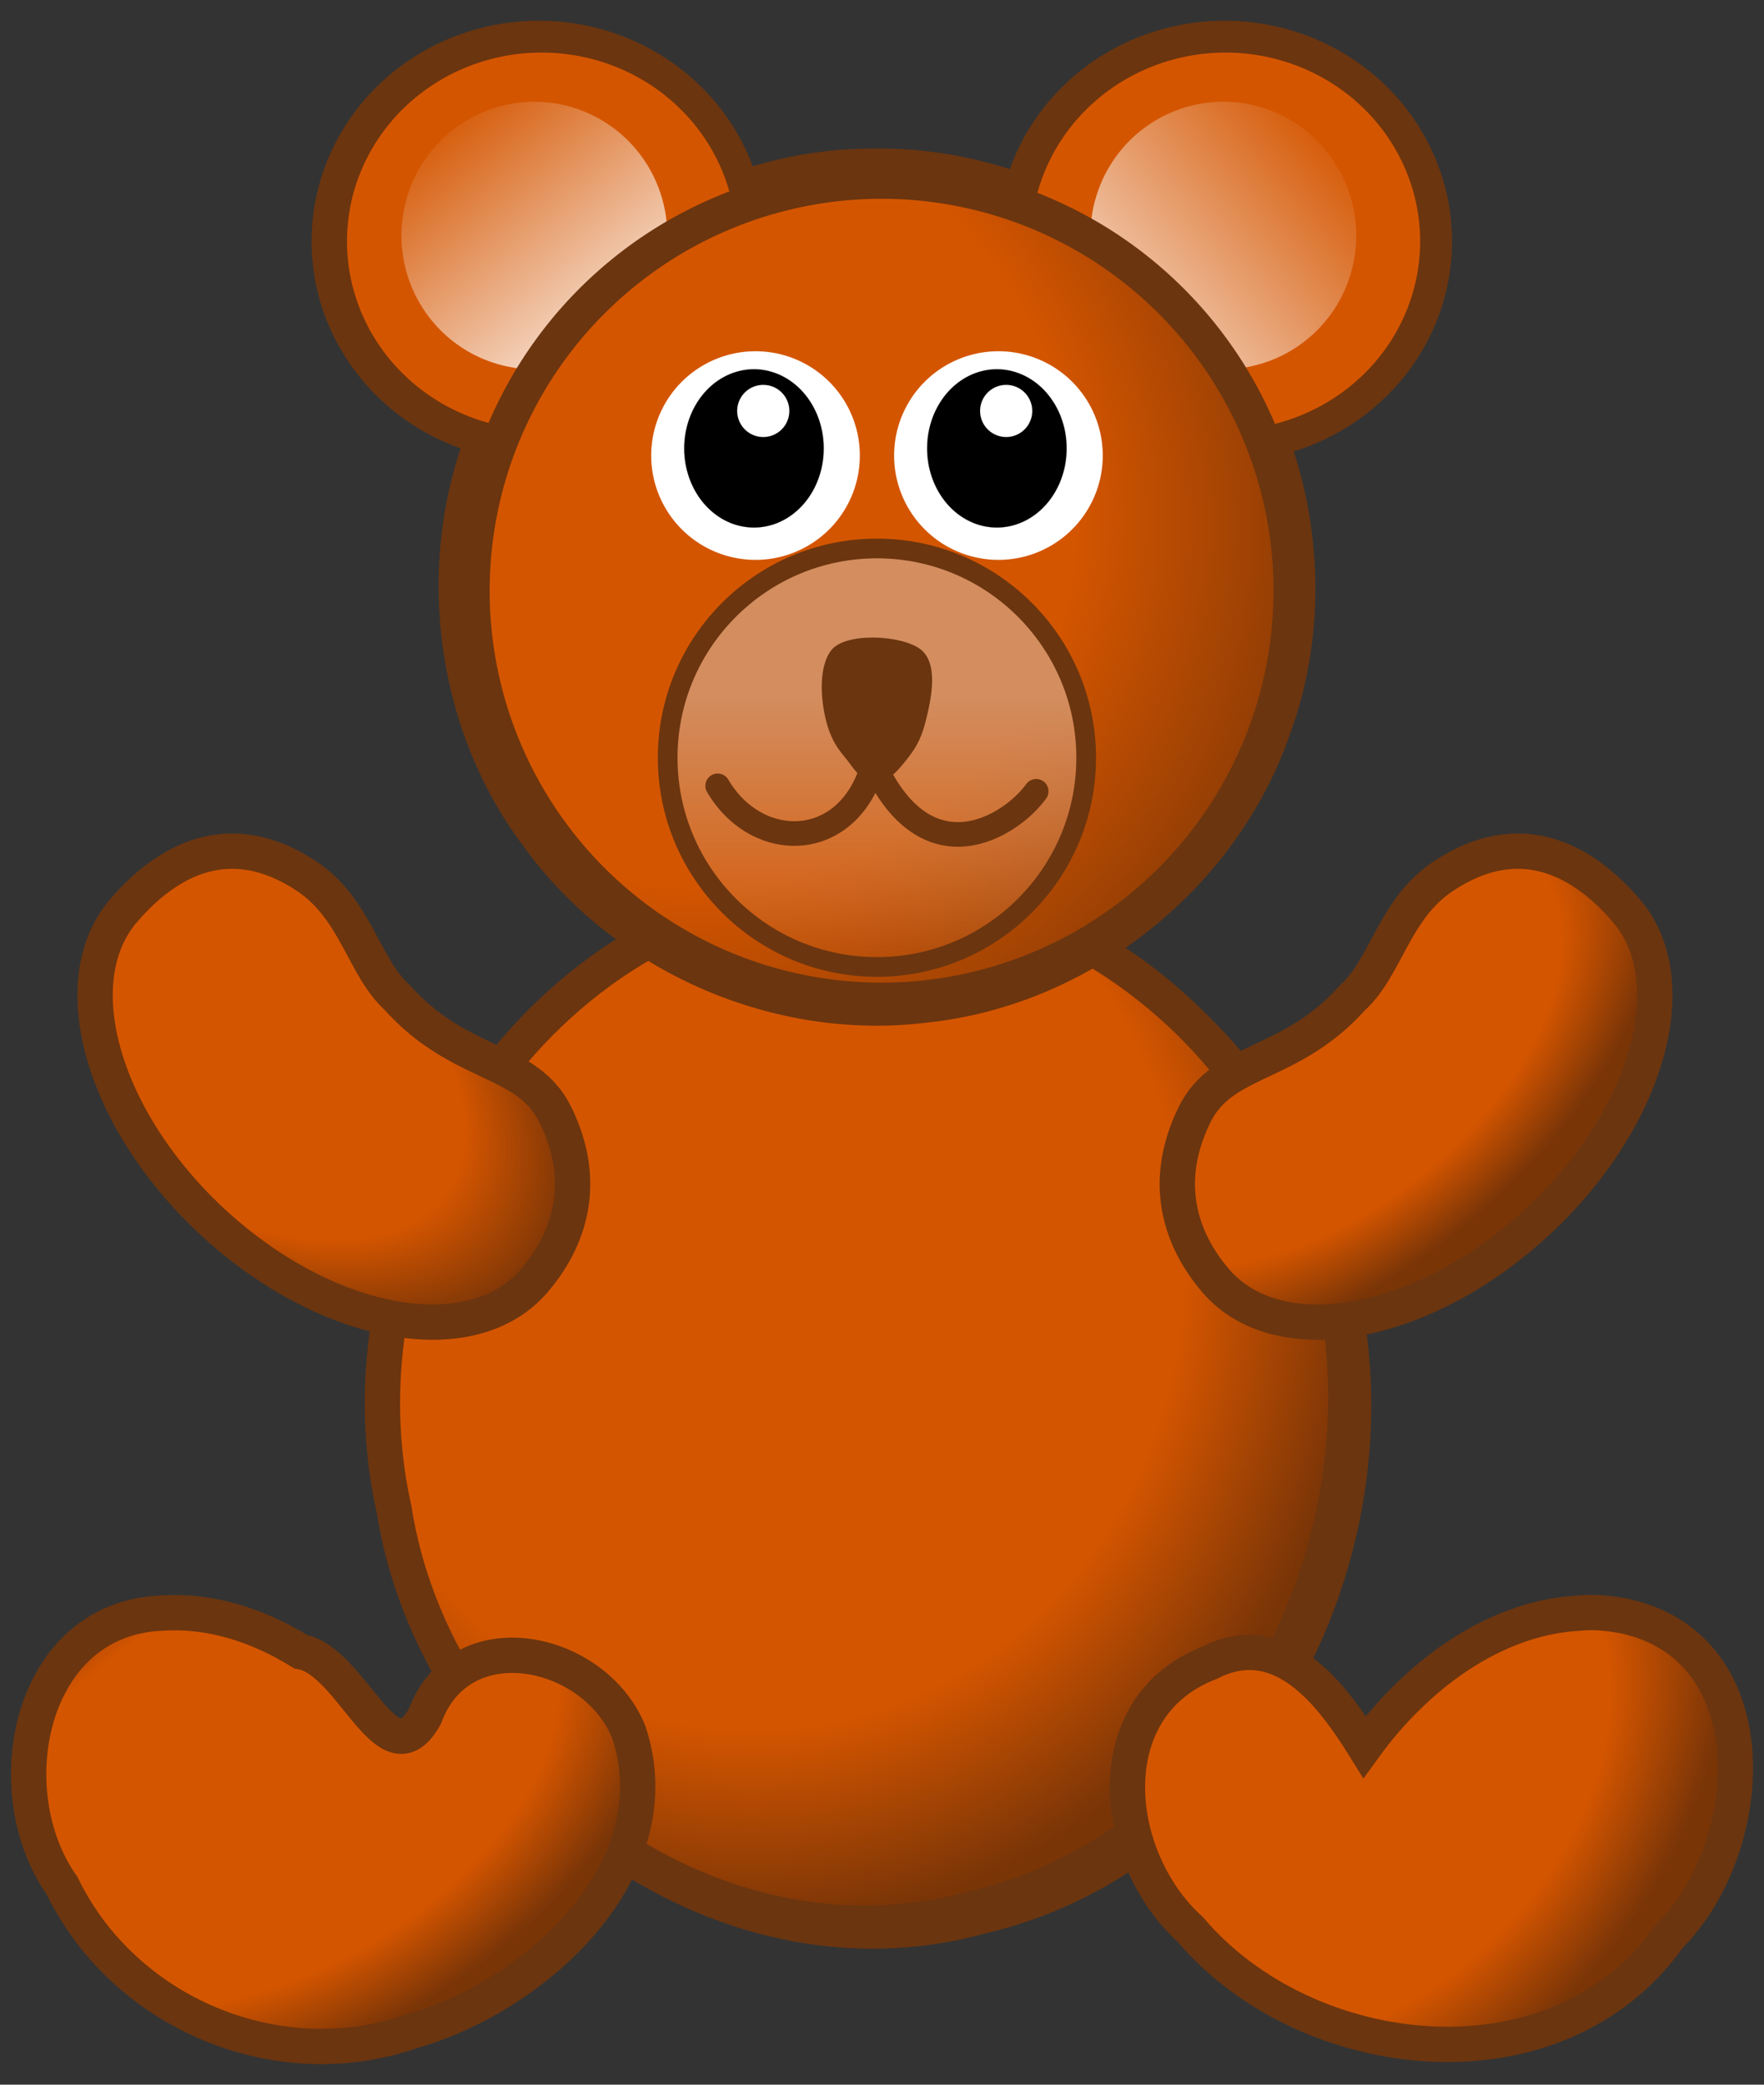 <?xml version="1.0" encoding="UTF-8" standalone="no"?>
<!-- Created with Inkscape (http://www.inkscape.org/) -->
<svg
   xmlns:dc="http://purl.org/dc/elements/1.1/"
   xmlns:cc="http://creativecommons.org/ns#"
   xmlns:rdf="http://www.w3.org/1999/02/22-rdf-syntax-ns#"
   xmlns:svg="http://www.w3.org/2000/svg"
   xmlns="http://www.w3.org/2000/svg"
   xmlns:xlink="http://www.w3.org/1999/xlink"
   xmlns:sodipodi="http://sodipodi.sourceforge.net/DTD/sodipodi-0.dtd"
   xmlns:inkscape="http://www.inkscape.org/namespaces/inkscape"
   width="110"
   height="130"
   id="svg2"
   sodipodi:version="0.32"
   inkscape:version="0.46"
   version="1.0"
   sodipodi:docname="brown_teddy.svg"
   inkscape:output_extension="org.inkscape.output.svg.inkscape">
  <rect width="100%" height="100%" fill="#333333" stroke="none"/>
  <defs
     id="defs4">
    <linearGradient
       id="linearGradient4455">
      <stop
         id="stop4457"
         offset="0"
         style="stop-color:#d45500;stop-opacity:1;" />
      <stop
         style="stop-color:#d45500;stop-opacity:1;"
         offset="0.575"
         id="stop4459" />
      <stop
         id="stop4461"
         offset="1"
         style="stop-color:#7a3507;stop-opacity:1;" />
    </linearGradient>
    <linearGradient
       id="linearGradient3743">
      <stop
         style="stop-color:#d45500;stop-opacity:1;"
         offset="0"
         id="stop3745" />
      <stop
         id="stop3751"
         offset="0.704"
         style="stop-color:#d45500;stop-opacity:1;" />
      <stop
         style="stop-color:#7a3507;stop-opacity:1;"
         offset="1"
         id="stop3747" />
    </linearGradient>
    <inkscape:perspective
       sodipodi:type="inkscape:persp3d"
       inkscape:vp_x="0 : 526.18109 : 1"
       inkscape:vp_y="0 : 1000 : 0"
       inkscape:vp_z="744.09448 : 526.18109 : 1"
       inkscape:persp3d-origin="372.04724 : 350.78739 : 1"
       id="perspective10" />
    <radialGradient
       r="14"
       fy="37.75"
       fx="-6"
       cy="37.75"
       cx="-6"
       gradientTransform="matrix(1,0,0,0.268,0,27.638)"
       gradientUnits="userSpaceOnUse"
       id="radialGradient3966"
       xlink:href="#linearGradient2305-1-6-7"
       inkscape:collect="always" />
    <radialGradient
       r="14"
       fy="37.75"
       fx="-6"
       cy="37.75"
       cx="-6"
       gradientTransform="matrix(1,0,0,0.268,0,27.638)"
       gradientUnits="userSpaceOnUse"
       id="radialGradient3937"
       xlink:href="#linearGradient2305-1-6-7"
       inkscape:collect="always" />
    <linearGradient
       y2="-80.708"
       x2="864.859"
       y1="-175.118"
       x1="864.859"
       gradientTransform="matrix(0.897,0,0,0.897,13.548,-51.023)"
       gradientUnits="userSpaceOnUse"
       id="linearGradient3120"
       xlink:href="#linearGradient3981-8-0"
       inkscape:collect="always" />
    <linearGradient
       y2="-80.708"
       x2="864.859"
       y1="-175.118"
       x1="864.859"
       gradientTransform="matrix(0.897,0,0,0.897,13.548,-51.023)"
       gradientUnits="userSpaceOnUse"
       id="linearGradient4954"
       xlink:href="#linearGradient3981-8-0"
       inkscape:collect="always" />
    <linearGradient
       y2="-80.708"
       x2="864.859"
       y1="-175.118"
       x1="864.859"
       gradientTransform="matrix(0.897,0,0,0.897,-18.452,-51.023)"
       gradientUnits="userSpaceOnUse"
       id="linearGradient4949"
       xlink:href="#linearGradient3981-8-0"
       inkscape:collect="always" />
    <linearGradient
       y2="19.5"
       x2="-16.712"
       y1="10"
       x1="-6.106"
       gradientUnits="userSpaceOnUse"
       id="linearGradient4947"
       xlink:href="#linearGradient4259-6"
       inkscape:collect="always" />
    <linearGradient
       y2="19.5"
       x2="-4.5"
       y1="10"
       x1="-12.234"
       gradientUnits="userSpaceOnUse"
       id="linearGradient4945"
       xlink:href="#linearGradient4259"
       inkscape:collect="always" />
    <radialGradient
       r="14"
       fy="37.75"
       fx="-6"
       cy="37.75"
       cx="-6"
       gradientTransform="matrix(1,0,0,0.268,0,27.638)"
       gradientUnits="userSpaceOnUse"
       id="radialGradient4943"
       xlink:href="#linearGradient2305-1-6-7"
       inkscape:collect="always" />
    <linearGradient
       y2="-80.708"
       x2="864.859"
       y1="-175.118"
       x1="864.859"
       gradientTransform="matrix(0.897,0,0,0.897,-18.452,-51.023)"
       gradientUnits="userSpaceOnUse"
       id="linearGradient4388"
       xlink:href="#linearGradient3981-8-0"
       inkscape:collect="always" />
    <linearGradient
       y2="19.5"
       x2="-16.712"
       y1="10"
       x1="-6.106"
       gradientUnits="userSpaceOnUse"
       id="linearGradient4386"
       xlink:href="#linearGradient4259-6"
       inkscape:collect="always" />
    <linearGradient
       y2="19.5"
       x2="-4.5"
       y1="10"
       x1="-12.234"
       gradientUnits="userSpaceOnUse"
       id="linearGradient4384"
       xlink:href="#linearGradient4259"
       inkscape:collect="always" />
    <radialGradient
       r="14"
       fy="37.75"
       fx="-6"
       cy="37.75"
       cx="-6"
       gradientTransform="matrix(1,0,0,0.268,0,27.638)"
       gradientUnits="userSpaceOnUse"
       id="radialGradient4382"
       xlink:href="#linearGradient2305-1-6-7"
       inkscape:collect="always" />
    <linearGradient
       y2="-80.708"
       x2="864.859"
       y1="-175.118"
       x1="864.859"
       gradientTransform="translate(404.233,-366.233)"
       gradientUnits="userSpaceOnUse"
       id="linearGradient4357"
       xlink:href="#linearGradient3981-8"
       inkscape:collect="always" />
    <radialGradient
       r="14"
       fy="37.75"
       fx="-6"
       cy="37.75"
       cx="-6"
       gradientTransform="matrix(1,0,0,0.268,0,27.638)"
       gradientUnits="userSpaceOnUse"
       id="radialGradient4355"
       xlink:href="#linearGradient2305-1-6"
       inkscape:collect="always" />
    <linearGradient
       inkscape:collect="always"
       xlink:href="#linearGradient4259-6"
       id="linearGradient4284"
       gradientUnits="userSpaceOnUse"
       x1="-6.106"
       y1="10"
       x2="-16.712"
       y2="19.5" />
    <linearGradient
       id="linearGradient4259-6"
       inkscape:collect="always">
      <stop
         id="stop4261-8"
         offset="0"
         style="stop-color: rgb(212, 85, 0); stop-opacity: 1;" />
      <stop
         id="stop4263-9"
         offset="1"
         style="stop-color: rgb(255, 255, 255); stop-opacity: 1;" />
    </linearGradient>
    <linearGradient
       gradientUnits="userSpaceOnUse"
       y2="19.5"
       x2="-6.839"
       y1="10"
       x1="-14"
       id="linearGradient4265-4"
       xlink:href="#linearGradient4259-6"
       inkscape:collect="always" />
    <inkscape:perspective
       sodipodi:type="inkscape:persp3d"
       inkscape:vp_x="0 : 0.5 : 1"
       inkscape:vp_y="0 : 1000 : 0"
       inkscape:vp_z="1 : 0.5 : 1"
       inkscape:persp3d-origin="0.5 : 0.33333333 : 1"
       id="perspective4275" />
    <linearGradient
       gradientUnits="userSpaceOnUse"
       y2="19.5"
       x2="-4.5"
       y1="10"
       x1="-12.234"
       id="linearGradient4265"
       xlink:href="#linearGradient4259"
       inkscape:collect="always" />
    <inkscape:perspective
       sodipodi:type="inkscape:persp3d"
       inkscape:vp_x="0 : 0.5 : 1"
       inkscape:vp_y="0 : 1000 : 0"
       inkscape:vp_z="1 : 0.5 : 1"
       inkscape:persp3d-origin="0.5 : 0.33333333 : 1"
       id="perspective4245" />
    <inkscape:perspective
       sodipodi:type="inkscape:persp3d"
       inkscape:vp_x="0 : 0.5 : 1"
       inkscape:vp_y="0 : 1000 : 0"
       inkscape:vp_z="1 : 0.5 : 1"
       inkscape:persp3d-origin="0.5 : 0.33333333 : 1"
       id="perspective4215" />
    <linearGradient
       id="linearGradient2305-1-6-7"
       inkscape:collect="always">
      <stop
         id="stop2307-7-6-6"
         offset="0"
         style="stop-color: rgb(0, 0, 0); stop-opacity: 1;" />
      <stop
         id="stop2309-1-2-7"
         offset="1"
         style="stop-color: rgb(0, 0, 0); stop-opacity: 0;" />
    </linearGradient>
    <radialGradient
       r="14"
       fy="37.75"
       fx="-6"
       cy="37.75"
       cx="-6"
       gradientTransform="matrix(1,0,0,0.268,0,27.638)"
       gradientUnits="userSpaceOnUse"
       id="radialGradient2889-5-8-2"
       xlink:href="#linearGradient2305-1-6-7"
       inkscape:collect="always" />
    <linearGradient
       id="linearGradient3981-8-0"
       inkscape:collect="always">
      <stop
         id="stop3983-6-5"
         offset="0"
         style="stop-color: rgb(211, 141, 95); stop-opacity: 1;" />
      <stop
         id="stop3985-9-5"
         offset="1"
         style="stop-color: rgb(211, 141, 95); stop-opacity: 0;" />
    </linearGradient>
    <linearGradient
       gradientUnits="userSpaceOnUse"
       y2="-80.708"
       x2="864.859"
       y1="-175.118"
       x1="864.859"
       id="linearGradient3987-3-2"
       xlink:href="#linearGradient3981-8-0"
       inkscape:collect="always"
       gradientTransform="matrix(0.897,0,0,0.897,-18.452,-51.023)" />
    <inkscape:perspective
       sodipodi:type="inkscape:persp3d"
       inkscape:vp_x="0 : 0.5 : 1"
       inkscape:vp_y="0 : 1000 : 0"
       inkscape:vp_z="1 : 0.5 : 1"
       inkscape:persp3d-origin="0.5 : 0.33333333 : 1"
       id="perspective4116" />
    <linearGradient
       id="linearGradient2305-1-6"
       inkscape:collect="always">
      <stop
         id="stop2307-7-6"
         offset="0"
         style="stop-color: rgb(0, 0, 0); stop-opacity: 1;" />
      <stop
         id="stop2309-1-2"
         offset="1"
         style="stop-color: rgb(0, 0, 0); stop-opacity: 0;" />
    </linearGradient>
    <linearGradient
       id="linearGradient3981-8"
       inkscape:collect="always">
      <stop
         id="stop3983-6"
         offset="0"
         style="stop-color: rgb(211, 141, 95); stop-opacity: 1;" />
      <stop
         id="stop3985-9"
         offset="1"
         style="stop-color: rgb(211, 141, 95); stop-opacity: 0;" />
    </linearGradient>
    <inkscape:perspective
       sodipodi:type="inkscape:persp3d"
       inkscape:vp_x="0 : 0.5 : 1"
       inkscape:vp_y="0 : 1000 : 0"
       inkscape:vp_z="1 : 0.5 : 1"
       inkscape:persp3d-origin="0.5 : 0.33333333 : 1"
       id="perspective4019" />
    <inkscape:perspective
       sodipodi:type="inkscape:persp3d"
       inkscape:vp_x="0 : 0.5 : 1"
       inkscape:vp_y="0 : 1000 : 0"
       inkscape:vp_z="1 : 0.5 : 1"
       inkscape:persp3d-origin="0.5 : 0.33333333 : 1"
       id="perspective3997" />
    <linearGradient
       gradientTransform="translate(-525.047,-718.381)"
       gradientUnits="userSpaceOnUse"
       y2="-80.708"
       x2="864.859"
       y1="-175.118"
       x1="864.859"
       id="linearGradient3987"
       xlink:href="#linearGradient3981"
       inkscape:collect="always" />
    <inkscape:perspective
       sodipodi:type="inkscape:persp3d"
       inkscape:vp_x="0 : 0.5 : 1"
       inkscape:vp_y="0 : 1000 : 0"
       inkscape:vp_z="1 : 0.5 : 1"
       inkscape:persp3d-origin="0.5 : 0.33333333 : 1"
       id="perspective3959" />
    <inkscape:perspective
       sodipodi:type="inkscape:persp3d"
       inkscape:vp_x="0 : 0.5 : 1"
       inkscape:vp_y="0 : 1000 : 0"
       inkscape:vp_z="1 : 0.5 : 1"
       inkscape:persp3d-origin="0.5 : 0.33333333 : 1"
       id="perspective3937" />
    <inkscape:perspective
       sodipodi:type="inkscape:persp3d"
       inkscape:vp_x="0 : 0.5 : 1"
       inkscape:vp_y="0 : 1000 : 0"
       inkscape:vp_z="1 : 0.5 : 1"
       inkscape:persp3d-origin="0.5 : 0.33333333 : 1"
       id="perspective3892" />
    <linearGradient
       id="linearGradient2982">
      <stop
         style="stop-color: rgb(246, 225, 207); stop-opacity: 1;"
         offset="0"
         id="stop2984" />
      <stop
         id="stop2986"
         offset="0.5"
         style="stop-color: rgb(225, 157, 86); stop-opacity: 1;" />
      <stop
         style="stop-color: rgb(244, 220, 183); stop-opacity: 1;"
         offset="1"
         id="stop2988" />
    </linearGradient>
    <linearGradient
       id="linearGradient2973">
      <stop
         style="stop-color: rgb(246, 225, 207); stop-opacity: 1;"
         offset="0"
         id="stop2975" />
      <stop
         id="stop2977"
         offset="0.5"
         style="stop-color: rgb(225, 157, 86); stop-opacity: 1;" />
      <stop
         style="stop-color: rgb(244, 220, 183); stop-opacity: 1;"
         offset="1"
         id="stop2979" />
    </linearGradient>
    <linearGradient
       id="linearGradient2305-1"
       inkscape:collect="always">
      <stop
         id="stop2307-7"
         offset="0"
         style="stop-color: rgb(0, 0, 0); stop-opacity: 1;" />
      <stop
         id="stop2309-1"
         offset="1"
         style="stop-color: rgb(0, 0, 0); stop-opacity: 0;" />
    </linearGradient>
    <radialGradient
       r="14"
       fy="37.75"
       fx="-6"
       cy="37.75"
       cx="-6"
       gradientTransform="matrix(1,0,0,0.268,0,27.638)"
       gradientUnits="userSpaceOnUse"
       id="radialGradient2889-5"
       xlink:href="#linearGradient2305-1"
       inkscape:collect="always" />
    <linearGradient
       id="linearGradient2251-8">
      <stop
         style="stop-color: rgb(246, 225, 207); stop-opacity: 1;"
         offset="0"
         id="stop2253-2" />
      <stop
         id="stop3682-4"
         offset="0.5"
         style="stop-color: rgb(225, 157, 86); stop-opacity: 1;" />
      <stop
         style="stop-color: rgb(244, 220, 183); stop-opacity: 1;"
         offset="1"
         id="stop2255-5" />
    </linearGradient>
    <inkscape:perspective
       sodipodi:type="inkscape:persp3d"
       inkscape:vp_x="0 : 0.5 : 1"
       inkscape:vp_y="0 : 1000 : 0"
       inkscape:vp_z="1 : 0.5 : 1"
       inkscape:persp3d-origin="0.5 : 0.33333333 : 1"
       id="perspective2959" />
    <inkscape:perspective
       sodipodi:type="inkscape:persp3d"
       inkscape:vp_x="0 : 0.5 : 1"
       inkscape:vp_y="0 : 1000 : 0"
       inkscape:vp_z="1 : 0.5 : 1"
       inkscape:persp3d-origin="0.5 : 0.33333333 : 1"
       id="perspective2922" />
    <inkscape:perspective
       sodipodi:type="inkscape:persp3d"
       inkscape:vp_x="0 : 0.5 : 1"
       inkscape:vp_y="0 : 1000 : 0"
       inkscape:vp_z="1 : 0.5 : 1"
       inkscape:persp3d-origin="0.5 : 0.33333333 : 1"
       id="perspective2835" />
    <radialGradient
       r="15"
       fy="32.821"
       fx="24"
       cy="32.821"
       cx="24"
       gradientTransform="matrix(2.784,0,0,1.962,71.737,-82.84)"
       gradientUnits="userSpaceOnUse"
       id="radialGradient2893"
       xlink:href="#linearGradient2251"
       inkscape:collect="always" />
    <radialGradient
       r="5.331"
       fy="18.305"
       fx="-3.065"
       cy="18.305"
       cx="-3.065"
       gradientTransform="matrix(3.556,0,0,3.556,7.835,-46.789)"
       gradientUnits="userSpaceOnUse"
       id="radialGradient2891"
       xlink:href="#linearGradient2251"
       inkscape:collect="always" />
    <radialGradient
       r="14"
       fy="37.75"
       fx="-6"
       cy="37.75"
       cx="-6"
       gradientTransform="matrix(1,0,0,0.268,0,27.638)"
       gradientUnits="userSpaceOnUse"
       id="radialGradient2889"
       xlink:href="#linearGradient2305"
       inkscape:collect="always" />
    <radialGradient
       r="5.331"
       fy="18.305"
       fx="-3.065"
       cy="18.305"
       cx="-3.065"
       gradientTransform="matrix(3.556,0,0,3.556,7.835,-46.789)"
       gradientUnits="userSpaceOnUse"
       id="radialGradient2887"
       xlink:href="#linearGradient2251"
       inkscape:collect="always" />
    <inkscape:perspective
       sodipodi:type="inkscape:persp3d"
       inkscape:vp_x="0 : 526.18109 : 1"
       inkscape:vp_y="0 : 1000 : 0"
       inkscape:vp_z="744.09448 : 526.18109 : 1"
       inkscape:persp3d-origin="372.04724 : 350.78739 : 1"
       id="perspective2760" />
    <inkscape:perspective
       sodipodi:type="inkscape:persp3d"
       inkscape:vp_x="0 : 0.5 : 1"
       inkscape:vp_y="0 : 1000 : 0"
       inkscape:vp_z="1 : 0.5 : 1"
       inkscape:persp3d-origin="0.5 : 0.33333333 : 1"
       id="perspective3885" />
    <linearGradient
       gradientTransform="translate(59.086,-51.077)"
       y2="2.492"
       x2="12.86"
       y1="39.42"
       x1="29.064"
       gradientUnits="userSpaceOnUse"
       id="linearGradient2908"
       xlink:href="#linearGradient2219"
       inkscape:collect="always" />
    <radialGradient
       r="10.988"
       fy="30.126"
       fx="23.988"
       cy="30.126"
       cx="23.988"
       gradientTransform="matrix(1.838,0,0,0.855,38.978,-41.943)"
       gradientUnits="userSpaceOnUse"
       id="radialGradient2906"
       xlink:href="#linearGradient3686"
       inkscape:collect="always" />
    <radialGradient
       r="15"
       fy="32.821"
       fx="24"
       cy="32.821"
       cx="24"
       gradientTransform="matrix(2.784,0,0,1.962,16.273,-84.711)"
       gradientUnits="userSpaceOnUse"
       id="radialGradient2904"
       xlink:href="#linearGradient2251"
       inkscape:collect="always" />
    <linearGradient
       gradientTransform="translate(59.086,-51.077)"
       y2="38.33"
       x2="24"
       y1="7.4"
       x1="24"
       gradientUnits="userSpaceOnUse"
       id="linearGradient2902"
       xlink:href="#linearGradient2219"
       inkscape:collect="always" />
    <radialGradient
       r="16.972"
       fy="13.058"
       fx="24"
       cy="13.058"
       cx="24"
       gradientTransform="matrix(1.635,0,0,1.83,43.844,-63.228)"
       gradientUnits="userSpaceOnUse"
       id="radialGradient2900"
       xlink:href="#linearGradient2297"
       inkscape:collect="always" />
    <radialGradient
       r="5.329"
       fy="20.156"
       fx="-14.823"
       cy="20.156"
       cx="-14.823"
       gradientTransform="matrix(2.452,1.175,-1.324,2.806,46.039,-21.187)"
       gradientUnits="userSpaceOnUse"
       id="radialGradient2898"
       xlink:href="#linearGradient2251"
       inkscape:collect="always" />
    <linearGradient
       y2="8.686"
       x2="-12.272"
       y1="20.641"
       x1="-5.268"
       gradientUnits="userSpaceOnUse"
       id="linearGradient2896"
       xlink:href="#linearGradient2219"
       inkscape:collect="always" />
    <linearGradient
       y2="18.146"
       x2="-7.959"
       y1="10.911"
       x1="-10.154"
       gradientUnits="userSpaceOnUse"
       id="linearGradient2894"
       xlink:href="#linearGradient2227"
       inkscape:collect="always" />
    <radialGradient
       r="5.331"
       fy="18.305"
       fx="-3.065"
       cy="18.305"
       cx="-3.065"
       gradientTransform="matrix(3.556,0,0,3.556,7.835,-46.789)"
       gradientUnits="userSpaceOnUse"
       id="radialGradient2892"
       xlink:href="#linearGradient2251"
       inkscape:collect="always" />
    <linearGradient
       y2="8.686"
       x2="-12.272"
       y1="20.641"
       x1="-5.268"
       gradientUnits="userSpaceOnUse"
       id="linearGradient2890"
       xlink:href="#linearGradient2219"
       inkscape:collect="always" />
    <linearGradient
       y2="18.441"
       x2="-9.25"
       y1="11.428"
       x1="-10.735"
       gradientUnits="userSpaceOnUse"
       id="linearGradient2888"
       xlink:href="#linearGradient2227"
       inkscape:collect="always" />
    <radialGradient
       r="14"
       fy="37.75"
       fx="-6"
       cy="37.75"
       cx="-6"
       gradientTransform="matrix(1,0,0,0.268,0,27.638)"
       gradientUnits="userSpaceOnUse"
       id="radialGradient2886"
       xlink:href="#linearGradient2305"
       inkscape:collect="always" />
    <linearGradient
       id="linearGradient2219">
      <stop
         id="stop2221"
         offset="0"
         style="stop-color: rgb(255, 255, 255); stop-opacity: 1;" />
      <stop
         id="stop2223"
         offset="1"
         style="stop-color: rgb(255, 255, 255); stop-opacity: 0.3;" />
    </linearGradient>
    <linearGradient
       id="linearGradient2227"
       inkscape:collect="always">
      <stop
         id="stop2229"
         offset="0"
         style="stop-color: rgb(143, 84, 2); stop-opacity: 1;" />
      <stop
         id="stop2231"
         offset="1"
         style="stop-color: rgb(110, 64, 1); stop-opacity: 1;" />
    </linearGradient>
    <linearGradient
       id="linearGradient2251">
      <stop
         style="stop-color: rgb(246, 225, 207); stop-opacity: 1;"
         offset="0"
         id="stop2253" />
      <stop
         id="stop3682"
         offset="0.5"
         style="stop-color: rgb(225, 157, 86); stop-opacity: 1;" />
      <stop
         style="stop-color: rgb(244, 220, 183); stop-opacity: 1;"
         offset="1"
         id="stop2255" />
    </linearGradient>
    <linearGradient
       inkscape:collect="always"
       id="linearGradient2297">
      <stop
         style="stop-color: rgb(161, 87, 2); stop-opacity: 1;"
         offset="0"
         id="stop2299" />
      <stop
         style="stop-color: rgb(104, 60, 0); stop-opacity: 1;"
         offset="1"
         id="stop2301" />
    </linearGradient>
    <linearGradient
       id="linearGradient2305"
       inkscape:collect="always">
      <stop
         id="stop2307"
         offset="0"
         style="stop-color: rgb(0, 0, 0); stop-opacity: 1;" />
      <stop
         id="stop2309"
         offset="1"
         style="stop-color: rgb(0, 0, 0); stop-opacity: 0;" />
    </linearGradient>
    <linearGradient
       id="linearGradient3686"
       inkscape:collect="always">
      <stop
         id="stop3688"
         offset="0"
         style="stop-color: rgb(61, 40, 10); stop-opacity: 1;" />
      <stop
         id="stop3690"
         offset="1"
         style="stop-color: rgb(61, 40, 10); stop-opacity: 0;" />
    </linearGradient>
    <inkscape:perspective
       id="perspective52"
       inkscape:persp3d-origin="24 : 16 : 1"
       inkscape:vp_z="48 : 24 : 1"
       inkscape:vp_y="0 : 1000 : 0"
       inkscape:vp_x="0 : 24 : 1"
       sodipodi:type="inkscape:persp3d" />
    <linearGradient
       id="linearGradient3921">
      <stop
         id="stop3923"
         offset="0"
         style="stop-color: rgb(246, 225, 207); stop-opacity: 1;" />
      <stop
         style="stop-color: rgb(225, 157, 86); stop-opacity: 1;"
         offset="0.5"
         id="stop3925" />
      <stop
         id="stop3927"
         offset="1"
         style="stop-color: rgb(212, 85, 0); stop-opacity: 1;" />
    </linearGradient>
    <linearGradient
       id="linearGradient3981"
       inkscape:collect="always">
      <stop
         id="stop3983"
         offset="0"
         style="stop-color: rgb(211, 141, 95); stop-opacity: 1;" />
      <stop
         id="stop3985"
         offset="1"
         style="stop-color: rgb(211, 141, 95); stop-opacity: 0;" />
    </linearGradient>
    <linearGradient
       id="linearGradient4259"
       inkscape:collect="always">
      <stop
         id="stop4261"
         offset="0"
         style="stop-color: rgb(212, 85, 0); stop-opacity: 1;" />
      <stop
         id="stop4263"
         offset="1"
         style="stop-color: rgb(255, 255, 255); stop-opacity: 1;" />
    </linearGradient>
    <linearGradient
       y2="19.5"
       x2="-16.712"
       y1="10"
       x1="-6.106"
       gradientUnits="userSpaceOnUse"
       id="linearGradient4297"
       xlink:href="#linearGradient4259-6"
       inkscape:collect="always" />
    <linearGradient
       y2="19.5"
       x2="-4.5"
       y1="10"
       x1="-12.234"
       gradientUnits="userSpaceOnUse"
       id="linearGradient4295"
       xlink:href="#linearGradient4259"
       inkscape:collect="always" />
    <radialGradient
       r="14"
       fy="37.75"
       fx="-6"
       cy="37.75"
       cx="-6"
       gradientTransform="matrix(1,0,0,0.268,0,27.638)"
       gradientUnits="userSpaceOnUse"
       id="radialGradient4293"
       xlink:href="#linearGradient2305-1-6-7"
       inkscape:collect="always" />
    <linearGradient
       y2="-80.708"
       x2="864.859"
       y1="-175.118"
       x1="864.859"
       gradientTransform="matrix(0.897,0,0,0.897,13.548,-51.023)"
       gradientUnits="userSpaceOnUse"
       id="linearGradient4291"
       xlink:href="#linearGradient3981-8-0"
       inkscape:collect="always" />
    <linearGradient
       y2="-80.708"
       x2="864.859"
       y1="-175.118"
       x1="864.859"
       gradientTransform="matrix(0.897,0,0,0.897,-18.452,-51.023)"
       gradientUnits="userSpaceOnUse"
       id="linearGradient4289"
       xlink:href="#linearGradient3981-8-0"
       inkscape:collect="always" />
    <linearGradient
       y2="19.5"
       x2="-16.712"
       y1="10"
       x1="-6.106"
       gradientUnits="userSpaceOnUse"
       id="linearGradient4287"
       xlink:href="#linearGradient4259-6"
       inkscape:collect="always" />
    <linearGradient
       y2="19.5"
       x2="-4.5"
       y1="10"
       x1="-12.234"
       gradientUnits="userSpaceOnUse"
       id="linearGradient4285"
       xlink:href="#linearGradient4259"
       inkscape:collect="always" />
    <radialGradient
       r="14"
       fy="37.75"
       fx="-6"
       cy="37.75"
       cx="-6"
       gradientTransform="matrix(1,0,0,0.268,0,27.638)"
       gradientUnits="userSpaceOnUse"
       id="radialGradient4282"
       xlink:href="#linearGradient2305-1-6-7"
       inkscape:collect="always" />
    <linearGradient
       y2="-80.708"
       x2="864.859"
       y1="-175.118"
       x1="864.859"
       gradientTransform="matrix(0.897,0,0,0.897,-18.452,-51.023)"
       gradientUnits="userSpaceOnUse"
       id="linearGradient4280"
       xlink:href="#linearGradient3981-8-0"
       inkscape:collect="always" />
    <linearGradient
       y2="19.5"
       x2="-16.712"
       y1="10"
       x1="-6.106"
       gradientUnits="userSpaceOnUse"
       id="linearGradient4278"
       xlink:href="#linearGradient4259-6"
       inkscape:collect="always" />
    <linearGradient
       y2="19.5"
       x2="-4.5"
       y1="10"
       x1="-12.234"
       gradientUnits="userSpaceOnUse"
       id="linearGradient4276"
       xlink:href="#linearGradient4259"
       inkscape:collect="always" />
    <radialGradient
       r="14"
       fy="37.75"
       fx="-6"
       cy="37.75"
       cx="-6"
       gradientTransform="matrix(1,0,0,0.268,0,27.638)"
       gradientUnits="userSpaceOnUse"
       id="radialGradient4274"
       xlink:href="#linearGradient2305-1-6-7"
       inkscape:collect="always" />
    <linearGradient
       y2="-80.708"
       x2="864.859"
       y1="-175.118"
       x1="864.859"
       gradientTransform="translate(404.233,-366.233)"
       gradientUnits="userSpaceOnUse"
       id="linearGradient4272"
       xlink:href="#linearGradient3981-8"
       inkscape:collect="always" />
    <radialGradient
       r="14"
       fy="37.75"
       fx="-6"
       cy="37.75"
       cx="-6"
       gradientTransform="matrix(1,0,0,0.268,0,27.638)"
       gradientUnits="userSpaceOnUse"
       id="radialGradient4270"
       xlink:href="#linearGradient2305-1-6"
       inkscape:collect="always" />
    <linearGradient
       inkscape:collect="always"
       xlink:href="#linearGradient4259-6"
       id="linearGradient4268"
       gradientUnits="userSpaceOnUse"
       x1="-6.106"
       y1="10"
       x2="-16.712"
       y2="19.5" />
    <linearGradient
       gradientUnits="userSpaceOnUse"
       y2="19.5"
       x2="-6.839"
       y1="10"
       x1="-14"
       id="linearGradient4260"
       xlink:href="#linearGradient4259-6"
       inkscape:collect="always" />
    <inkscape:perspective
       sodipodi:type="inkscape:persp3d"
       inkscape:vp_x="0 : 0.5 : 1"
       inkscape:vp_y="0 : 1000 : 0"
       inkscape:vp_z="1 : 0.5 : 1"
       inkscape:persp3d-origin="0.5 : 0.33333333 : 1"
       id="perspective4257" />
    <linearGradient
       gradientUnits="userSpaceOnUse"
       y2="19.5"
       x2="-4.5"
       y1="10"
       x1="-12.234"
       id="linearGradient4255"
       xlink:href="#linearGradient4259"
       inkscape:collect="always" />
    <inkscape:perspective
       sodipodi:type="inkscape:persp3d"
       inkscape:vp_x="0 : 0.5 : 1"
       inkscape:vp_y="0 : 1000 : 0"
       inkscape:vp_z="1 : 0.5 : 1"
       inkscape:persp3d-origin="0.5 : 0.33333333 : 1"
       id="perspective4253" />
    <inkscape:perspective
       sodipodi:type="inkscape:persp3d"
       inkscape:vp_x="0 : 0.5 : 1"
       inkscape:vp_y="0 : 1000 : 0"
       inkscape:vp_z="1 : 0.5 : 1"
       inkscape:persp3d-origin="0.5 : 0.33333333 : 1"
       id="perspective4251" />
    <radialGradient
       r="14"
       fy="37.75"
       fx="-6"
       cy="37.75"
       cx="-6"
       gradientTransform="matrix(1,0,0,0.268,0,27.638)"
       gradientUnits="userSpaceOnUse"
       id="radialGradient4243"
       xlink:href="#linearGradient2305-1-6-7"
       inkscape:collect="always" />
    <linearGradient
       gradientUnits="userSpaceOnUse"
       y2="-80.708"
       x2="864.859"
       y1="-175.118"
       x1="864.859"
       id="linearGradient4235"
       xlink:href="#linearGradient3981-8-0"
       inkscape:collect="always"
       gradientTransform="matrix(0.897,0,0,0.897,-18.452,-51.023)" />
    <inkscape:perspective
       sodipodi:type="inkscape:persp3d"
       inkscape:vp_x="0 : 0.5 : 1"
       inkscape:vp_y="0 : 1000 : 0"
       inkscape:vp_z="1 : 0.5 : 1"
       inkscape:persp3d-origin="0.5 : 0.33333333 : 1"
       id="perspective4233" />
    <inkscape:perspective
       sodipodi:type="inkscape:persp3d"
       inkscape:vp_x="0 : 0.5 : 1"
       inkscape:vp_y="0 : 1000 : 0"
       inkscape:vp_z="1 : 0.5 : 1"
       inkscape:persp3d-origin="0.5 : 0.33333333 : 1"
       id="perspective4219" />
    <inkscape:perspective
       sodipodi:type="inkscape:persp3d"
       inkscape:vp_x="0 : 0.5 : 1"
       inkscape:vp_y="0 : 1000 : 0"
       inkscape:vp_z="1 : 0.5 : 1"
       inkscape:persp3d-origin="0.5 : 0.33333333 : 1"
       id="perspective4217" />
    <linearGradient
       gradientTransform="translate(-525.047,-718.381)"
       gradientUnits="userSpaceOnUse"
       y2="-80.708"
       x2="864.859"
       y1="-175.118"
       x1="864.859"
       id="linearGradient4215"
       xlink:href="#linearGradient3981"
       inkscape:collect="always" />
    <inkscape:perspective
       sodipodi:type="inkscape:persp3d"
       inkscape:vp_x="0 : 0.5 : 1"
       inkscape:vp_y="0 : 1000 : 0"
       inkscape:vp_z="1 : 0.5 : 1"
       inkscape:persp3d-origin="0.5 : 0.33333333 : 1"
       id="perspective4213" />
    <inkscape:perspective
       sodipodi:type="inkscape:persp3d"
       inkscape:vp_x="0 : 0.5 : 1"
       inkscape:vp_y="0 : 1000 : 0"
       inkscape:vp_z="1 : 0.5 : 1"
       inkscape:persp3d-origin="0.5 : 0.33333333 : 1"
       id="perspective4211" />
    <inkscape:perspective
       sodipodi:type="inkscape:persp3d"
       inkscape:vp_x="0 : 0.5 : 1"
       inkscape:vp_y="0 : 1000 : 0"
       inkscape:vp_z="1 : 0.5 : 1"
       inkscape:persp3d-origin="0.5 : 0.33333333 : 1"
       id="perspective4209" />
    <linearGradient
       id="linearGradient4201">
      <stop
         style="stop-color: rgb(246, 225, 207); stop-opacity: 1;"
         offset="0"
         id="stop4203" />
      <stop
         id="stop4205"
         offset="0.5"
         style="stop-color: rgb(225, 157, 86); stop-opacity: 1;" />
      <stop
         style="stop-color: rgb(244, 220, 183); stop-opacity: 1;"
         offset="1"
         id="stop4207" />
    </linearGradient>
    <linearGradient
       id="linearGradient4193">
      <stop
         style="stop-color: rgb(246, 225, 207); stop-opacity: 1;"
         offset="0"
         id="stop4195" />
      <stop
         id="stop4197"
         offset="0.5"
         style="stop-color: rgb(225, 157, 86); stop-opacity: 1;" />
      <stop
         style="stop-color: rgb(244, 220, 183); stop-opacity: 1;"
         offset="1"
         id="stop4199" />
    </linearGradient>
    <radialGradient
       r="14"
       fy="37.75"
       fx="-6"
       cy="37.75"
       cx="-6"
       gradientTransform="matrix(1,0,0,0.268,0,27.638)"
       gradientUnits="userSpaceOnUse"
       id="radialGradient4185"
       xlink:href="#linearGradient2305-1"
       inkscape:collect="always" />
    <linearGradient
       id="linearGradient4177">
      <stop
         style="stop-color: rgb(246, 225, 207); stop-opacity: 1;"
         offset="0"
         id="stop4179" />
      <stop
         id="stop4181"
         offset="0.5"
         style="stop-color: rgb(225, 157, 86); stop-opacity: 1;" />
      <stop
         style="stop-color: rgb(244, 220, 183); stop-opacity: 1;"
         offset="1"
         id="stop4183" />
    </linearGradient>
    <inkscape:perspective
       sodipodi:type="inkscape:persp3d"
       inkscape:vp_x="0 : 0.5 : 1"
       inkscape:vp_y="0 : 1000 : 0"
       inkscape:vp_z="1 : 0.5 : 1"
       inkscape:persp3d-origin="0.5 : 0.33333333 : 1"
       id="perspective4175" />
    <inkscape:perspective
       sodipodi:type="inkscape:persp3d"
       inkscape:vp_x="0 : 0.5 : 1"
       inkscape:vp_y="0 : 1000 : 0"
       inkscape:vp_z="1 : 0.5 : 1"
       inkscape:persp3d-origin="0.5 : 0.33333333 : 1"
       id="perspective4173" />
    <inkscape:perspective
       sodipodi:type="inkscape:persp3d"
       inkscape:vp_x="0 : 0.5 : 1"
       inkscape:vp_y="0 : 1000 : 0"
       inkscape:vp_z="1 : 0.5 : 1"
       inkscape:persp3d-origin="0.5 : 0.33333333 : 1"
       id="perspective4171" />
    <radialGradient
       r="15"
       fy="32.821"
       fx="24"
       cy="32.821"
       cx="24"
       gradientTransform="matrix(2.784,0,0,1.962,71.737,-82.84)"
       gradientUnits="userSpaceOnUse"
       id="radialGradient4169"
       xlink:href="#linearGradient2251"
       inkscape:collect="always" />
    <radialGradient
       r="5.331"
       fy="18.305"
       fx="-3.065"
       cy="18.305"
       cx="-3.065"
       gradientTransform="matrix(3.556,0,0,3.556,7.835,-46.789)"
       gradientUnits="userSpaceOnUse"
       id="radialGradient4167"
       xlink:href="#linearGradient2251"
       inkscape:collect="always" />
    <radialGradient
       r="14"
       fy="37.75"
       fx="-6"
       cy="37.75"
       cx="-6"
       gradientTransform="matrix(1,0,0,0.268,0,27.638)"
       gradientUnits="userSpaceOnUse"
       id="radialGradient4165"
       xlink:href="#linearGradient2305"
       inkscape:collect="always" />
    <radialGradient
       r="5.331"
       fy="18.305"
       fx="-3.065"
       cy="18.305"
       cx="-3.065"
       gradientTransform="matrix(3.556,0,0,3.556,7.835,-46.789)"
       gradientUnits="userSpaceOnUse"
       id="radialGradient4163"
       xlink:href="#linearGradient2251"
       inkscape:collect="always" />
    <inkscape:perspective
       sodipodi:type="inkscape:persp3d"
       inkscape:vp_x="0 : 526.18109 : 1"
       inkscape:vp_y="0 : 1000 : 0"
       inkscape:vp_z="744.09448 : 526.18109 : 1"
       inkscape:persp3d-origin="372.04724 : 350.78739 : 1"
       id="perspective4161" />
    <inkscape:perspective
       sodipodi:type="inkscape:persp3d"
       inkscape:vp_x="0 : 0.5 : 1"
       inkscape:vp_y="0 : 1000 : 0"
       inkscape:vp_z="1 : 0.5 : 1"
       inkscape:persp3d-origin="0.5 : 0.33333333 : 1"
       id="perspective4159" />
    <linearGradient
       gradientTransform="translate(59.086,-51.077)"
       y2="2.492"
       x2="12.86"
       y1="39.42"
       x1="29.064"
       gradientUnits="userSpaceOnUse"
       id="linearGradient4157"
       xlink:href="#linearGradient2219"
       inkscape:collect="always" />
    <radialGradient
       r="10.988"
       fy="30.126"
       fx="23.988"
       cy="30.126"
       cx="23.988"
       gradientTransform="matrix(1.838,0,0,0.855,38.978,-41.943)"
       gradientUnits="userSpaceOnUse"
       id="radialGradient4155"
       xlink:href="#linearGradient3686"
       inkscape:collect="always" />
    <radialGradient
       r="15"
       fy="32.821"
       fx="24"
       cy="32.821"
       cx="24"
       gradientTransform="matrix(2.784,0,0,1.962,16.273,-84.711)"
       gradientUnits="userSpaceOnUse"
       id="radialGradient4153"
       xlink:href="#linearGradient2251"
       inkscape:collect="always" />
    <linearGradient
       gradientTransform="translate(59.086,-51.077)"
       y2="38.33"
       x2="24"
       y1="7.4"
       x1="24"
       gradientUnits="userSpaceOnUse"
       id="linearGradient4151"
       xlink:href="#linearGradient2219"
       inkscape:collect="always" />
    <radialGradient
       r="16.972"
       fy="13.058"
       fx="24"
       cy="13.058"
       cx="24"
       gradientTransform="matrix(1.635,0,0,1.83,43.844,-63.228)"
       gradientUnits="userSpaceOnUse"
       id="radialGradient4149"
       xlink:href="#linearGradient2297"
       inkscape:collect="always" />
    <radialGradient
       r="5.329"
       fy="20.156"
       fx="-14.823"
       cy="20.156"
       cx="-14.823"
       gradientTransform="matrix(2.452,1.175,-1.324,2.806,46.039,-21.187)"
       gradientUnits="userSpaceOnUse"
       id="radialGradient4147"
       xlink:href="#linearGradient2251"
       inkscape:collect="always" />
    <linearGradient
       y2="8.686"
       x2="-12.272"
       y1="20.641"
       x1="-5.268"
       gradientUnits="userSpaceOnUse"
       id="linearGradient4145"
       xlink:href="#linearGradient2219"
       inkscape:collect="always" />
    <linearGradient
       y2="18.146"
       x2="-7.959"
       y1="10.911"
       x1="-10.154"
       gradientUnits="userSpaceOnUse"
       id="linearGradient4143"
       xlink:href="#linearGradient2227"
       inkscape:collect="always" />
    <radialGradient
       r="5.331"
       fy="18.305"
       fx="-3.065"
       cy="18.305"
       cx="-3.065"
       gradientTransform="matrix(3.556,0,0,3.556,7.835,-46.789)"
       gradientUnits="userSpaceOnUse"
       id="radialGradient4141"
       xlink:href="#linearGradient2251"
       inkscape:collect="always" />
    <linearGradient
       y2="8.686"
       x2="-12.272"
       y1="20.641"
       x1="-5.268"
       gradientUnits="userSpaceOnUse"
       id="linearGradient4139"
       xlink:href="#linearGradient2219"
       inkscape:collect="always" />
    <linearGradient
       y2="18.441"
       x2="-9.25"
       y1="11.428"
       x1="-10.735"
       gradientUnits="userSpaceOnUse"
       id="linearGradient4137"
       xlink:href="#linearGradient2227"
       inkscape:collect="always" />
    <radialGradient
       r="14"
       fy="37.75"
       fx="-6"
       cy="37.75"
       cx="-6"
       gradientTransform="matrix(1,0,0,0.268,0,27.638)"
       gradientUnits="userSpaceOnUse"
       id="radialGradient4135"
       xlink:href="#linearGradient2305"
       inkscape:collect="always" />
    <linearGradient
       id="linearGradient4129">
      <stop
         id="stop4131"
         offset="0"
         style="stop-color: rgb(255, 255, 255); stop-opacity: 1;" />
      <stop
         id="stop4133"
         offset="1"
         style="stop-color: rgb(255, 255, 255); stop-opacity: 0.3;" />
    </linearGradient>
    <linearGradient
       id="linearGradient4115">
      <stop
         style="stop-color: rgb(246, 225, 207); stop-opacity: 1;"
         offset="0"
         id="stop4117" />
      <stop
         id="stop4119"
         offset="0.5"
         style="stop-color: rgb(225, 157, 86); stop-opacity: 1;" />
      <stop
         style="stop-color: rgb(244, 220, 183); stop-opacity: 1;"
         offset="1"
         id="stop4121" />
    </linearGradient>
    <inkscape:perspective
       id="perspective4095"
       inkscape:persp3d-origin="24 : 16 : 1"
       inkscape:vp_z="48 : 24 : 1"
       inkscape:vp_y="0 : 1000 : 0"
       inkscape:vp_x="0 : 24 : 1"
       sodipodi:type="inkscape:persp3d" />
    <linearGradient
       id="linearGradient4087">
      <stop
         id="stop4089"
         offset="0"
         style="stop-color: rgb(246, 225, 207); stop-opacity: 1;" />
      <stop
         style="stop-color: rgb(225, 157, 86); stop-opacity: 1;"
         offset="0.5"
         id="stop4091" />
      <stop
         id="stop4093"
         offset="1"
         style="stop-color: rgb(212, 85, 0); stop-opacity: 1;" />
    </linearGradient>
    <linearGradient
       inkscape:collect="always"
       xlink:href="#linearGradient4259"
       id="linearGradient4413"
       gradientUnits="userSpaceOnUse"
       x1="-12.234"
       y1="10"
       x2="-4.5"
       y2="19.5" />
    <linearGradient
       inkscape:collect="always"
       xlink:href="#linearGradient4259-6"
       id="linearGradient4415"
       gradientUnits="userSpaceOnUse"
       x1="-6.106"
       y1="10"
       x2="-16.712"
       y2="19.5" />
    <radialGradient
       inkscape:collect="always"
       xlink:href="#linearGradient3743"
       id="radialGradient4421"
       gradientUnits="userSpaceOnUse"
       gradientTransform="matrix(1.22,2.89246e-2,-3.1448351e-2,1.326,-10.748,-27.936)"
       cx="57.71"
       cy="77.139"
       fx="57.71"
       fy="77.139"
       r="31.139" />
    <linearGradient
       inkscape:collect="always"
       xlink:href="#linearGradient3981-8-0"
       id="linearGradient4426"
       gradientUnits="userSpaceOnUse"
       gradientTransform="matrix(0.185,0,0,0.185,-94.755,73.094)"
       x1="864.859"
       y1="-175.118"
       x2="864.859"
       y2="-80.708" />
    <radialGradient
       inkscape:collect="always"
       xlink:href="#linearGradient4455"
       id="radialGradient4453"
       gradientUnits="userSpaceOnUse"
       gradientTransform="matrix(-4.913,5.649,-6.126,-5.327,6073.691,-245.548)"
       cx="554.856"
       cy="438.448"
       fx="554.856"
       fy="438.448"
       r="31.139" />
    <radialGradient
       inkscape:collect="always"
       xlink:href="#linearGradient3743"
       id="radialGradient4463"
       gradientUnits="userSpaceOnUse"
       gradientTransform="matrix(0.691,0.461,-0.259,0.388,19.939,21.941)"
       cx="29.343"
       cy="66.682"
       fx="29.343"
       fy="66.682"
       r="31.139" />
    <radialGradient
       inkscape:collect="always"
       xlink:href="#linearGradient3743"
       id="radialGradient4465"
       gradientUnits="userSpaceOnUse"
       gradientTransform="matrix(0.292,0.357,-0.621,0.507,116.247,-2.884)"
       cx="77.397"
       cy="74.653"
       fx="77.397"
       fy="74.653"
       r="31.139" />
    <radialGradient
       inkscape:collect="always"
       xlink:href="#linearGradient3743"
       id="radialGradient4467"
       gradientUnits="userSpaceOnUse"
       gradientTransform="matrix(0.449,0.465,-0.642,0.621,94.107,-31.95)"
       cx="154.817"
       cy="109.443"
       fx="154.817"
       fy="109.443"
       r="31.139" />
    <radialGradient
       inkscape:collect="always"
       xlink:href="#linearGradient3743"
       id="radialGradient4469"
       gradientUnits="userSpaceOnUse"
       gradientTransform="matrix(0.263,0.47,-0.781,0.438,146.696,1.826)"
       cx="63.886"
       cy="174.924"
       fx="63.886"
       fy="174.924"
       r="31.139" />
    <radialGradient
       inkscape:collect="always"
       xlink:href="#linearGradient3743"
       id="radialGradient4519"
       gradientUnits="userSpaceOnUse"
       gradientTransform="matrix(1.22,2.89246e-2,-3.1448351e-2,1.326,-10.748,-27.936)"
       cx="57.71"
       cy="77.139"
       fx="57.71"
       fy="77.139"
       r="31.139" />
    <radialGradient
       inkscape:collect="always"
       xlink:href="#linearGradient3743"
       id="radialGradient4521"
       gradientUnits="userSpaceOnUse"
       gradientTransform="matrix(0.691,0.461,-0.259,0.388,19.939,21.941)"
       cx="29.343"
       cy="66.682"
       fx="29.343"
       fy="66.682"
       r="31.139" />
    <radialGradient
       inkscape:collect="always"
       xlink:href="#linearGradient3743"
       id="radialGradient4523"
       gradientUnits="userSpaceOnUse"
       gradientTransform="matrix(0.292,0.357,-0.621,0.507,116.247,-2.884)"
       cx="77.397"
       cy="74.653"
       fx="77.397"
       fy="74.653"
       r="31.139" />
    <radialGradient
       inkscape:collect="always"
       xlink:href="#linearGradient3743"
       id="radialGradient4525"
       gradientUnits="userSpaceOnUse"
       gradientTransform="matrix(0.449,0.465,-0.642,0.621,94.107,-31.95)"
       cx="154.817"
       cy="109.443"
       fx="154.817"
       fy="109.443"
       r="31.139" />
    <radialGradient
       inkscape:collect="always"
       xlink:href="#linearGradient3743"
       id="radialGradient4527"
       gradientUnits="userSpaceOnUse"
       gradientTransform="matrix(0.263,0.47,-0.781,0.438,146.696,1.826)"
       cx="63.886"
       cy="174.924"
       fx="63.886"
       fy="174.924"
       r="31.139" />
    <linearGradient
       inkscape:collect="always"
       xlink:href="#linearGradient4259"
       id="linearGradient4529"
       gradientUnits="userSpaceOnUse"
       x1="-12.234"
       y1="10"
       x2="-4.5"
       y2="19.5" />
    <linearGradient
       inkscape:collect="always"
       xlink:href="#linearGradient4259-6"
       id="linearGradient4531"
       gradientUnits="userSpaceOnUse"
       x1="-6.106"
       y1="10"
       x2="-16.712"
       y2="19.5" />
    <radialGradient
       inkscape:collect="always"
       xlink:href="#linearGradient4455"
       id="radialGradient4533"
       gradientUnits="userSpaceOnUse"
       gradientTransform="matrix(-4.913,5.649,-6.126,-5.327,6073.691,-245.548)"
       cx="554.856"
       cy="438.448"
       fx="554.856"
       fy="438.448"
       r="31.139" />
    <linearGradient
       inkscape:collect="always"
       xlink:href="#linearGradient3981-8-0"
       id="linearGradient4535"
       gradientUnits="userSpaceOnUse"
       gradientTransform="matrix(0.185,0,0,0.185,-94.755,73.094)"
       x1="864.859"
       y1="-175.118"
       x2="864.859"
       y2="-80.708" />
  </defs>
  <sodipodi:namedview
     id="base"
     pagecolor="#ffffff"
     bordercolor="#666666"
     borderopacity="1.0"
     gridtolerance="1"
     guidetolerance="10"
     objecttolerance="10"
     inkscape:pageopacity="0.0"
     inkscape:pageshadow="2"
     inkscape:zoom="2.0423692"
     inkscape:cx="73.665018"
     inkscape:cy="80.787698"
     inkscape:document-units="px"
     inkscape:current-layer="layer1"
     showgrid="true"
     showguides="true"
     inkscape:guide-bbox="true"
     inkscape:window-width="1280"
     inkscape:window-height="744"
     inkscape:window-x="-4"
     inkscape:window-y="-4"
     inkscape:snap-global="false">
    <inkscape:grid
       type="xygrid"
       visible="true"
       enabled="true"
       id="grid2385" />
    <sodipodi:guide
       orientation="0,1"
       position="64.594,65.069"
       id="guide2397" />
    <sodipodi:guide
       orientation="1,0"
       position="64.831,86.442"
       id="guide2399" />
  </sodipodi:namedview>
  <g
     inkscape:groupmode="layer"
     id="layer2"
     inkscape:label="bg"
     transform="translate(-10.877,1.435)" />
  <g
     inkscape:label="Layer 1"
     inkscape:groupmode="layer"
     id="layer1"
     transform="translate(-10.877,1.435)">
    <g
       id="g4491"
       transform="translate(0.686,1.282)">
      <path
         id="path2407"
         d="M 63.062,53.031 C 44.295,53.807 31.254,74.105 35.25,91.875 C 37.8,108.206 54.873,121.361 71.375,116.781 C 90.375,112.33 99.88,88.545 91.594,71.375 C 86.872,60.245 75.366,52.252 63.062,53.031 z"
         style="fill:#d45500;fill-opacity:1;fill-rule:evenodd;stroke:#6b350f;stroke-width:2.202;stroke-linecap:square;stroke-linejoin:miter;marker:none;marker-start:none;marker-mid:none;marker-end:none;stroke-miterlimit:4;stroke-dasharray:none;stroke-dashoffset:0;stroke-opacity:1;visibility:visible;display:inline;overflow:visible;enable-background:accumulate" />
      <path
         style="fill:url(#radialGradient4519);fill-opacity:1;fill-rule:evenodd;stroke:#6b350f;stroke-width:2.202;stroke-linecap:square;stroke-linejoin:miter;marker:none;marker-start:none;marker-mid:none;marker-end:none;stroke-miterlimit:4;stroke-dasharray:none;stroke-dashoffset:0;stroke-opacity:1;visibility:visible;display:inline;overflow:visible;enable-background:accumulate"
         d="M 62.573,52.542 C 43.805,53.318 30.764,73.615 34.76,91.385 C 37.31,107.716 54.384,120.871 70.885,116.292 C 89.885,111.841 99.391,88.055 91.104,70.885 C 86.382,59.756 74.877,51.763 62.573,52.542 z"
         id="path4419" />
      <path
         sodipodi:nodetypes="csssssc"
         id="path2400"
         d="M 34.983,59.511 C 38.899,63.881 43.068,63.21 44.829,66.808 C 46.861,70.956 45.758,74.525 43.493,77.161 C 39.644,81.643 30.787,80.108 23.722,73.734 C 16.658,67.36 14.049,58.55 17.898,54.068 C 20.584,50.941 24.482,48.739 29.281,51.899 C 32.396,53.95 32.848,57.584 34.983,59.511 z"
         style="opacity:1;fill:url(#radialGradient4521);fill-opacity:1;fill-rule:evenodd;stroke:#6b350f;stroke-width:2.202;stroke-linecap:square;stroke-linejoin:miter;marker:none;marker-start:none;marker-mid:none;marker-end:none;stroke-miterlimit:4;stroke-dasharray:none;stroke-dashoffset:0;stroke-opacity:1;visibility:visible;display:inline;overflow:visible;enable-background:accumulate" />
      <path
         style="opacity:1;fill:url(#radialGradient4523);fill-opacity:1;fill-rule:evenodd;stroke:#6b350f;stroke-width:2.202;stroke-linecap:square;stroke-linejoin:miter;marker:none;marker-start:none;marker-mid:none;marker-end:none;stroke-miterlimit:4;stroke-dasharray:none;stroke-dashoffset:0;stroke-opacity:1;visibility:visible;display:inline;overflow:visible;enable-background:accumulate"
         d="M 94.52,59.511 C 90.604,63.881 86.436,63.21 84.674,66.808 C 82.642,70.956 83.745,74.525 86.01,77.161 C 89.859,81.643 98.717,80.108 105.781,73.734 C 112.845,67.36 115.454,58.55 111.605,54.068 C 108.919,50.941 105.021,48.739 100.222,51.899 C 97.107,53.95 96.656,57.584 94.52,59.511 z"
         id="path2402"
         sodipodi:nodetypes="csssssc" />
      <path
         id="path2406"
         d="M 108.688,97.875 C 103.269,98.158 98.432,101.87 95.281,106.219 C 93.208,102.883 90.044,98.701 85.625,100.969 C 78.482,103.714 79.499,113.165 84.406,117.594 C 91.644,126.15 107.256,127.961 114.281,118.031 C 119.744,112.601 120.683,100.078 111.5,98.062 C 110.579,97.886 109.629,97.782 108.688,97.875 z"
         style="opacity:1;fill:url(#radialGradient4525);fill-opacity:1;fill-rule:evenodd;stroke:#6b350f;stroke-width:2.202;stroke-linecap:square;stroke-linejoin:miter;marker:none;marker-start:none;marker-mid:none;marker-end:none;stroke-miterlimit:4;stroke-dasharray:none;stroke-dashoffset:0;stroke-opacity:1;visibility:visible;display:inline;overflow:visible;enable-background:accumulate" />
      <path
         id="path3256"
         d="M 20.312,97.875 C 11.964,98.166 9.901,109.018 14.062,114.875 C 17.908,122.825 27.516,126.889 35.906,123.938 C 43.49,121.786 52.263,113.949 49.406,105.312 C 47.329,100.097 38.941,98.224 36.688,104.312 C 34.373,108.495 32.171,100.836 28.938,100.281 C 26.333,98.661 23.355,97.677 20.312,97.875 z"
         style="opacity:1;fill:url(#radialGradient4527);fill-opacity:1;fill-rule:evenodd;stroke:#6b350f;stroke-width:2.202;stroke-linecap:square;stroke-linejoin:miter;marker:none;marker-start:none;marker-mid:none;marker-end:none;stroke-miterlimit:4;stroke-dasharray:none;stroke-dashoffset:0;stroke-opacity:1;visibility:visible;display:inline;overflow:visible;enable-background:accumulate" />
      <path
         id="path4205-1"
         d="M 64.175,6.555 C 54.089,6.703 44.513,12.952 40.237,22.034 C 35.837,30.912 36.899,42.249 42.889,50.13 C 48.514,57.889 58.441,62.246 68.019,61.05 C 78.214,59.976 87.357,52.654 90.667,42.969 C 93.988,33.812 91.863,22.954 85.331,15.748 C 80.076,9.777 72.162,6.298 64.175,6.555 z"
         style="fill:#6b350f;fill-opacity:1;stroke:none" />
      <path
         transform="matrix(2.878,0,0,2.792,113.18,-28.852)"
         inkscape:export-ydpi="1256.7957"
         inkscape:export-xdpi="1256.7957"
         inkscape:export-filename="/Users/mdespont/Desktop/recherche en cours/kong/path5090.png"
         d="M -4.5,14.75 A 4.75,4.75 0 1 1 -14,14.75 A 4.75,4.75 0 1 1 -4.5,14.75 z"
         sodipodi:ry="4.75"
         sodipodi:rx="4.75"
         sodipodi:cy="14.75"
         sodipodi:cx="-9.25"
         id="path5046-4-2-3-8"
         style="fill:#6b350f;fill-opacity:1;fill-rule:evenodd;stroke:#6b350f;stroke-width:0.353;marker:none;stroke-miterlimit:4;stroke-dasharray:none;stroke-opacity:1;visibility:visible;display:inline;overflow:visible"
         sodipodi:type="arc" />
      <path
         transform="matrix(2.878,0,0,2.792,70.42,-28.852)"
         inkscape:export-ydpi="1256.7957"
         inkscape:export-xdpi="1256.7957"
         inkscape:export-filename="/Users/mdespont/Desktop/recherche en cours/kong/path5090.png"
         d="M -4.5,14.75 A 4.75,4.75 0 1 1 -14,14.75 A 4.75,4.75 0 1 1 -4.5,14.75 z"
         sodipodi:ry="4.75"
         sodipodi:rx="4.75"
         sodipodi:cy="14.75"
         sodipodi:cx="-9.25"
         id="path5046-4-26-8"
         style="fill:#6b350f;fill-opacity:1;fill-rule:evenodd;stroke:#6b350f;stroke-width:0.353;marker:none;stroke-miterlimit:4;stroke-dasharray:none;stroke-opacity:1;visibility:visible;display:inline;overflow:visible"
         sodipodi:type="arc" />
      <path
         inkscape:export-ydpi="1256.7957"
         inkscape:export-xdpi="1256.7957"
         inkscape:export-filename="/Users/mdespont/Desktop/recherche en cours/kong/path5090.png"
         transform="matrix(2.555,0,0,2.478,67.6,-24.218)"
         d="M -4.5,14.75 A 4.75,4.75 0 1 1 -14,14.75 A 4.75,4.75 0 1 1 -4.5,14.75 z"
         sodipodi:ry="4.75"
         sodipodi:rx="4.75"
         sodipodi:cy="14.75"
         sodipodi:cx="-9.25"
         id="path4307"
         style="fill:#d45500;fill-opacity:1;fill-rule:evenodd;stroke:none;stroke-width:0.521;marker:none;visibility:visible;display:inline;overflow:visible"
         sodipodi:type="arc" />
      <path
         inkscape:export-ydpi="1256.7957"
         inkscape:export-xdpi="1256.7957"
         inkscape:export-filename="/Users/mdespont/Desktop/recherche en cours/kong/path5090.png"
         transform="matrix(2.555,0,0,2.478,110.246,-24.218)"
         d="M -4.5,14.75 A 4.75,4.75 0 1 1 -14,14.75 A 4.75,4.75 0 1 1 -4.5,14.75 z"
         sodipodi:ry="4.75"
         sodipodi:rx="4.75"
         sodipodi:cy="14.75"
         sodipodi:cx="-9.25"
         id="path4309"
         style="fill:#d45500;fill-opacity:1;fill-rule:evenodd;stroke:none;stroke-width:0.521;marker:none;visibility:visible;display:inline;overflow:visible"
         sodipodi:type="arc" />
      <path
         inkscape:export-ydpi="1256.7957"
         inkscape:export-xdpi="1256.7957"
         inkscape:export-filename="/Users/mdespont/Desktop/recherche en cours/kong/path5090.png"
         transform="matrix(1.745,0,0,1.756,59.655,-13.931)"
         d="M -4.5,14.75 A 4.75,4.75 0 1 1 -14,14.75 A 4.75,4.75 0 1 1 -4.5,14.75 z"
         sodipodi:ry="4.75"
         sodipodi:rx="4.75"
         sodipodi:cy="14.75"
         sodipodi:cx="-9.25"
         id="path5046-4-7-2-5-6"
         style="fill:url(#linearGradient4529);fill-opacity:1;fill-rule:evenodd;stroke:none;stroke-width:0.521;marker:none;visibility:visible;display:inline;overflow:visible"
         sodipodi:type="arc" />
      <path
         inkscape:export-ydpi="1256.7957"
         inkscape:export-xdpi="1256.7957"
         inkscape:export-filename="/Users/mdespont/Desktop/recherche en cours/kong/path5090.png"
         transform="matrix(1.745,0,0,1.756,102.617,-13.931)"
         d="M -4.5,14.75 A 4.75,4.75 0 1 1 -14,14.75 A 4.75,4.75 0 1 1 -4.5,14.75 z"
         sodipodi:ry="4.75"
         sodipodi:rx="4.75"
         sodipodi:cy="14.75"
         sodipodi:cx="-9.25"
         id="path5046-4-7-2-5-6-8"
         style="fill:url(#linearGradient4531);fill-opacity:1;fill-rule:evenodd;stroke:none;stroke-width:0.521;marker:none;visibility:visible;display:inline;overflow:visible"
         sodipodi:type="arc" />
      <path
         transform="matrix(0.181,0,0,0.181,-68.046,-72.82)"
         d="M 877.101,590.829 A 141.125,141.125 0 1 1 594.85,590.829 A 141.125,141.125 0 1 1 877.101,590.829 z"
         sodipodi:ry="141.12523"
         sodipodi:rx="141.12523"
         sodipodi:cy="590.82947"
         sodipodi:cx="735.97565"
         id="path4313"
         style="opacity:1;fill:url(#radialGradient4533);fill-opacity:1;fill-rule:evenodd;stroke:#6b350f;stroke-width:12.192;stroke-linecap:square;stroke-linejoin:miter;marker:none;marker-start:none;marker-mid:none;marker-end:none;stroke-miterlimit:4;stroke-dasharray:none;stroke-dashoffset:0;stroke-opacity:1;visibility:visible;display:inline;overflow:visible;enable-background:accumulate"
         sodipodi:type="arc" />
      <g
         inkscape:export-ydpi="1256.7957"
         inkscape:export-xdpi="1256.7957"
         inkscape:export-filename="/Users/mdespont/Desktop/recherche en cours/kong/path5090.png"
         id="g4315"
         transform="matrix(1.556,0,0,1.556,27.172,-7.4)">
        <g
           transform="matrix(0.411,0,0,0.411,37.955,10.947)"
           id="g4317">
          <path
             sodipodi:type="arc"
             style="fill:#ffffff;fill-opacity:1;stroke:none"
             id="path4319"
             sodipodi:cx="120"
             sodipodi:cy="592.36218"
             sodipodi:rx="57.142857"
             sodipodi:ry="57.142857"
             d="M 177.143,592.362 A 57.143,57.143 0 1 1 62.857,592.362 A 57.143,57.143 0 1 1 177.143,592.362 z"
             transform="matrix(0.178,0,0,0.178,-42.905,-80.331)" />
          <path
             transform="matrix(0.119,0,0,0.135,-35.976,-55.557)"
             d="M 177.143,592.362 A 57.143,57.143 0 1 1 62.857,592.362 A 57.143,57.143 0 1 1 177.143,592.362 z"
             sodipodi:ry="57.142857"
             sodipodi:rx="57.142857"
             sodipodi:cy="592.36218"
             sodipodi:cx="120"
             id="path4321"
             style="fill:#000000;fill-opacity:1;stroke:#000000;stroke-width:0.1;stroke-linejoin:miter;stroke-miterlimit:4;stroke-dasharray:none;stroke-opacity:1"
             sodipodi:type="arc" />
          <path
             sodipodi:type="arc"
             style="fill:#ffffff;fill-opacity:1;stroke:#000000;stroke-width:0.1;stroke-linejoin:miter;stroke-miterlimit:4;stroke-dasharray:none;stroke-opacity:1"
             id="path4323"
             sodipodi:cx="120"
             sodipodi:cy="592.36218"
             sodipodi:rx="57.142857"
             sodipodi:ry="57.142857"
             d="M 177.143,592.362 A 57.143,57.143 0 1 1 62.857,592.362 A 57.143,57.143 0 1 1 177.143,592.362 z"
             transform="matrix(4.45285e-2,0,0,4.45285e-2,-26.134,-5.617)" />
        </g>
        <g
           id="g4325"
           transform="matrix(0.411,0,0,0.411,28.22,10.947)">
          <path
             transform="matrix(0.178,0,0,0.178,-42.905,-80.331)"
             d="M 177.143,592.362 A 57.143,57.143 0 1 1 62.857,592.362 A 57.143,57.143 0 1 1 177.143,592.362 z"
             sodipodi:ry="57.142857"
             sodipodi:rx="57.142857"
             sodipodi:cy="592.36218"
             sodipodi:cx="120"
             id="path4327"
             style="fill:#ffffff;fill-opacity:1;stroke:none"
             sodipodi:type="arc" />
          <path
             sodipodi:type="arc"
             style="fill:#000000;fill-opacity:1;stroke:#000000;stroke-width:0.1;stroke-linejoin:miter;stroke-miterlimit:4;stroke-dasharray:none;stroke-opacity:1"
             id="path4329"
             sodipodi:cx="120"
             sodipodi:cy="592.36218"
             sodipodi:rx="57.142857"
             sodipodi:ry="57.142857"
             d="M 177.143,592.362 A 57.143,57.143 0 1 1 62.857,592.362 A 57.143,57.143 0 1 1 177.143,592.362 z"
             transform="matrix(0.119,0,0,0.135,-35.976,-55.557)" />
          <path
             transform="matrix(4.45285e-2,0,0,4.45285e-2,-26.134,-5.617)"
             d="M 177.143,592.362 A 57.143,57.143 0 1 1 62.857,592.362 A 57.143,57.143 0 1 1 177.143,592.362 z"
             sodipodi:ry="57.142857"
             sodipodi:rx="57.142857"
             sodipodi:cy="592.36218"
             sodipodi:cx="120"
             id="path4331"
             style="fill:#ffffff;fill-opacity:1;stroke:#000000;stroke-width:0.1;stroke-linejoin:miter;stroke-miterlimit:4;stroke-dasharray:none;stroke-opacity:1"
             sodipodi:type="arc" />
        </g>
      </g>
      <path
         style="fill:url(#linearGradient4535);fill-opacity:1;fill-rule:evenodd;stroke:#6b350f;stroke-width:1.228;stroke-linecap:square;stroke-linejoin:miter;marker:none;stroke-miterlimit:4;stroke-dasharray:none;stroke-dashoffset:0;stroke-opacity:1;visibility:visible;display:inline;overflow:visible"
         d="M 77.923,44.535 C 77.923,51.738 72.078,57.583 64.875,57.583 C 57.672,57.583 51.826,51.738 51.826,44.535 C 51.826,37.332 57.672,31.486 64.875,31.486 C 72.078,31.486 77.923,37.332 77.923,44.535 z"
         id="path3201-7-0-7" />
      <path
         sodipodi:nodetypes="ccc"
         id="path4334"
         d="M 54.943,46.287 C 57.426,50.511 63.177,50.404 64.665,44.883 C 67.986,52.153 73.253,48.79 74.806,46.628"
         style="fill:none;stroke:#6b350f;stroke-width:1.535;stroke-linecap:round;stroke-linejoin:round;stroke-miterlimit:4;stroke-dasharray:none;stroke-opacity:1" />
      <path
         sodipodi:nodetypes="czzzzzzz"
         id="path4336"
         d="M 64.706,46.089 C 64.169,46.074 63.73,45.652 63.227,44.958 C 62.724,44.264 62.193,43.846 61.796,42.555 C 61.399,41.265 61.156,39.009 62.007,37.858 C 62.858,36.706 66.321,36.867 67.546,37.74 C 68.77,38.613 68.25,40.935 67.906,42.292 C 67.563,43.649 67.061,44.252 66.43,45.017 C 65.799,45.782 65.237,46.104 64.706,46.089 L 64.706,46.089 z"
         style="fill:#6b350f;fill-opacity:1;stroke:none" />
    </g>
  </g>
</svg>
